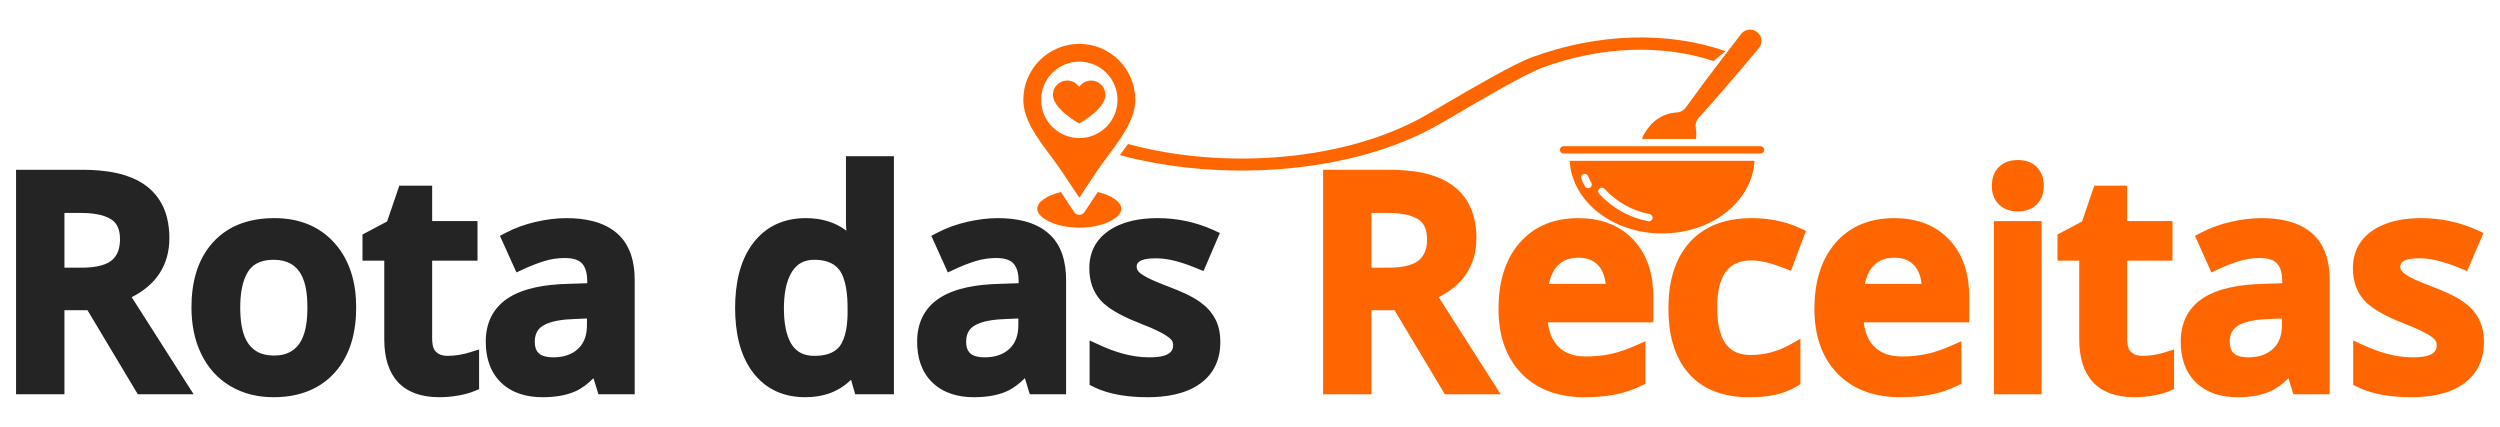 <?xml version="1.0" encoding="UTF-8"?>
<!DOCTYPE svg PUBLIC "-//W3C//DTD SVG 1.1//EN" "http://www.w3.org/Graphics/SVG/1.1/DTD/svg11.dtd">
<!-- Creator: CorelDRAW 2018 (64 Bit) -->
<svg xmlns="http://www.w3.org/2000/svg" xml:space="preserve" width="410px" height="70px" version="1.1" style="shape-rendering:geometricPrecision; text-rendering:geometricPrecision; image-rendering:optimizeQuality; fill-rule:evenodd; clip-rule:evenodd"
viewBox="0 0 410 70"
 xmlns:xlink="http://www.w3.org/1999/xlink"
 enable-background="new 0 0 512 512">
 <defs>
  <style type="text/css">
   <![CDATA[
    .fil1 {fill:#242424}
    .fil0 {fill:#FF6600}
   ]]>
  </style>
 </defs>
 <g id="Camada_x0020_1">
  <path class="fil0" d="M178.947 13.206c1.292,0.006 2.337,1.052 2.343,2.343 0,2.366 -4.307,4.709 -4.307,4.709 0,0 -4.307,-2.377 -4.307,-4.709 0,-1.294 1.049,-2.343 2.343,-2.343l0 0c0.792,-0.006 1.533,0.392 1.964,1.057 0.435,-0.661 1.173,-1.058 1.964,-1.057z"/>
  <path class="fil0" d="M210.014 27.722c10.12,-0.794 19.169,-3.366 26.177,-7.431 0.76,-0.441 1.599,-0.932 2.489,-1.455 4.875,-2.845 11.537,-6.748 14.351,-7.776 9.563,-3.502 19.681,-3.825 27.968,-1.045l1.989 -1.622c-9.391,-3.283 -20.868,-2.991 -31.652,0.961 -3.131,1.143 -9.677,4.973 -14.938,8.049 -0.886,0.519 -1.726,1.006 -2.482,1.446 -12.647,7.341 -32.497,9.221 -48.922,4.767 -0.435,0.612 -0.889,1.22 -1.339,1.823 8.085,2.178 17.359,2.991 26.359,2.283z"/>
  <path class="fil0" d="M176.172 34.796c0.19,0.28 0.503,0.448 0.835,0.448 0.334,0 0.646,-0.168 0.836,-0.448l2.189 -3.306c2.276,0.534 3.873,1.647 3.873,2.755 0,1.46 -2.95,3.093 -6.898,3.093 -3.947,0 -6.897,-1.633 -6.897,-3.093 0,-1.108 1.598,-2.221 3.873,-2.755l2.189 3.306zm-1.904 -6.492l1.012 1.523c0,0.003 0,0.005 0.007,0.006l1.719 2.601 1.719 -2.599c0,-0.003 0.007,-0.007 0.007,-0.012l1.006 -1.519c0.625,-0.941 1.338,-1.896 2.025,-2.821 2.175,-2.912 4.423,-5.925 4.423,-9.107 0,-5.063 -4.117,-9.181 -9.18,-9.181 -5.063,0 -9.18,4.118 -9.18,9.181 0,3.184 2.25,6.195 4.417,9.107 0.694,0.925 1.408,1.88 2.025,2.821zm2.739 -5.66c-3.458,0 -6.265,-2.812 -6.265,-6.268 0,-3.458 2.805,-6.268 6.265,-6.268 3.459,0 6.267,2.81 6.267,6.268 0,3.456 -2.808,6.268 -6.267,6.268z"/>
  <path class="fil0" d="M257.436 26.373c0.341,6.627 6.992,11.913 15.152,11.913 8.159,0 14.81,-5.286 15.151,-11.913l-30.303 0zm2.496 4.197c-0.227,-0.398 -0.43,-0.815 -0.599,-1.24 -0.027,-0.07 -0.042,-0.144 -0.042,-0.22 0,-0.33 0.268,-0.598 0.598,-0.598 0.242,0 0.46,0.146 0.552,0.369 0.152,0.377 0.331,0.745 0.533,1.096 0.05,0.089 0.076,0.19 0.076,0.292 0,0.33 -0.269,0.599 -0.6,0.599 -0.213,0 -0.411,-0.114 -0.518,-0.298l0 0zm10.381 5.717c-3.104,-0.6 -5.939,-2.19 -8.07,-4.525 -0.092,-0.11 -0.143,-0.247 -0.143,-0.39 0,-0.331 0.269,-0.6 0.601,-0.6 0.17,0 0.332,0.072 0.446,0.199 1.957,2.141 4.56,3.598 7.411,4.142 0.275,0.06 0.472,0.304 0.472,0.586 0,0.331 -0.269,0.599 -0.6,0.599 -0.039,0 -0.079,-0.004 -0.117,-0.011l0 0z"/>
  <path class="fil0" d="M288.745 25.175l-32.327 0c-0.328,-0.003 -0.592,-0.27 -0.592,-0.598 0,-0.329 0.264,-0.596 0.592,-0.599l32.327 0c0.328,0.003 0.592,0.27 0.592,0.599 0,0.328 -0.264,0.595 -0.592,0.598z"/>
  <path class="fil0" d="M288.415 7.94c0,0 -5.267,6.358 -9.823,11.381 -0.334,0.368 -0.52,0.848 -0.52,1.345 0,0.135 0.014,0.271 0.041,0.403 0.056,0.297 0.086,0.602 0.086,0.906 0,0.269 -0.023,0.54 -0.068,0.806l-8.854 0c0.267,-0.684 0.643,-1.325 1.107,-1.892 1.07,-1.427 2.71,-2.319 4.49,-2.442 0.64,-0.006 1.239,-0.318 1.611,-0.839 3.945,-5.477 9.039,-12.008 9.039,-12.008 0.352,-0.468 0.903,-0.743 1.488,-0.743 1.027,0 1.861,0.833 1.861,1.861 0,0.45 -0.163,0.884 -0.458,1.222l0 0z"/>
  <path class="fil1" d="M10.567 50.876l0 13.783 -7.935 0 0 -36.816 10.895 0c3.536,0 7.713,0.503 10.593,2.749 2.677,2.087 3.656,5.147 3.656,8.461 0,4.587 -2.33,7.742 -6.178,9.683l10.158 15.923 -9.156 0 -8.253 -13.783 -3.78 0zm47.846 -0.466c0,3.908 -0.878,7.81 -3.58,10.766 -2.625,2.871 -6.158,3.967 -9.984,3.967 -2.493,0 -4.893,-0.539 -7.052,-1.811 -2.122,-1.25 -3.697,-3.027 -4.776,-5.24 -1.168,-2.398 -1.622,-5.029 -1.622,-7.682 0,-3.881 0.873,-7.757 3.555,-10.693 2.635,-2.885 6.215,-3.943 10.033,-3.943 3.813,0 7.236,1.169 9.825,4.028 2.663,2.94 3.601,6.718 3.601,10.608zm4.607 -7.659l-3.571 0 0 -4.289 4.035 -2.141 2.005 -5.866 5.385 0 0 5.803 7.439 0 0 6.493 -7.439 0 0 12.834c0,0.705 0.102,1.614 0.645,2.13 0.509,0.485 1.157,0.645 1.848,0.645 1.267,0 2.511,-0.203 3.718,-0.584l1.487 -0.469 0 6.5 -0.689 0.298c-0.821,0.356 -1.743,0.579 -2.621,0.744 -1.061,0.199 -2.137,0.294 -3.217,0.294 -6.097,0 -9.025,-3.503 -9.025,-9.461l0 -12.931zm34.309 19.27c-0.873,0.882 -1.867,1.66 -2.981,2.159 -1.657,0.742 -3.577,0.963 -5.376,0.963 -2.508,0 -4.952,-0.621 -6.798,-2.4 -1.853,-1.785 -2.51,-4.189 -2.51,-6.707 0,-2.91 1.067,-5.371 3.495,-7.036 2.697,-1.848 6.552,-2.337 9.742,-2.44l3.408 -0.11 0 -0.288c0,-0.987 -0.153,-2.212 -0.86,-2.966 -0.684,-0.731 -1.847,-0.881 -2.794,-0.881 -1.19,0 -2.362,0.17 -3.495,0.534 -1.165,0.374 -2.304,0.822 -3.412,1.341l-1.049 0.491 -2.709 -6.002 0.953 -0.5c1.554,-0.817 3.217,-1.403 4.927,-1.795 1.643,-0.378 3.331,-0.61 5.019,-0.61 2.881,0 6.008,0.519 8.263,2.451 2.256,1.933 2.939,4.836 2.939,7.695l0 18.739 -5.953 0 -0.809 -2.638zm41.471 -24.194c-0.039,-0.52 -0.062,-1.039 -0.062,-1.547l0 -10.662 7.863 0 0 39.041 -6.351 0 -0.677 -2.394c-1.973,1.98 -4.54,2.878 -7.503,2.878 -3.453,0 -6.401,-1.238 -8.528,-3.991 -2.321,-3.002 -2.98,-6.942 -2.98,-10.645 0,-3.73 0.674,-7.689 3.011,-10.71 2.149,-2.777 5.114,-4.023 8.586,-4.023 2.534,0 4.79,0.643 6.641,2.053zm29.275 24.194c-0.873,0.882 -1.867,1.66 -2.981,2.159 -1.657,0.742 -3.577,0.963 -5.377,0.963 -2.507,0 -4.951,-0.621 -6.797,-2.4 -1.853,-1.785 -2.51,-4.189 -2.51,-6.707 0,-2.91 1.067,-5.371 3.495,-7.036 2.697,-1.848 6.552,-2.337 9.742,-2.44l3.408 -0.11 0 -0.288c0,-0.987 -0.153,-2.212 -0.86,-2.966 -0.684,-0.731 -1.847,-0.881 -2.794,-0.881 -1.189,0 -2.362,0.17 -3.496,0.534 -1.164,0.374 -2.303,0.822 -3.411,1.341l-1.049 0.491 -2.709 -6.002 0.953 -0.5c1.554,-0.817 3.217,-1.403 4.927,-1.795 1.643,-0.378 3.33,-0.61 5.019,-0.61 2.881,0 6.008,0.519 8.263,2.451 2.256,1.933 2.939,4.836 2.939,7.695l0 18.739 -5.953 0 -0.809 -2.638zm32.063 -5.936c0,2.771 -0.999,5.134 -3.256,6.789 -2.442,1.79 -5.7,2.269 -8.655,2.269 -2.964,0 -6.217,-0.367 -8.901,-1.709l-0.632 -0.316 0 -7.288 1.622 0.749c2.519,1.164 5.3,2.023 8.096,2.023 1.345,0 3.985,-0.063 3.985,-1.953 0,-0.339 -0.068,-0.65 -0.291,-0.911 -0.37,-0.434 -1.057,-0.839 -1.551,-1.11 -1.094,-0.6 -2.313,-1.098 -3.475,-1.549 -2.111,-0.82 -4.987,-2.085 -6.54,-3.785 -1.351,-1.479 -1.894,-3.331 -1.894,-5.308 0,-2.589 1.063,-4.69 3.204,-6.157 2.321,-1.59 5.246,-2.055 8.005,-2.055 3.198,0 6.276,0.647 9.188,1.973l1.016 0.464 -2.684 6.248 -1.042 -0.433c-2.006,-0.834 -4.476,-1.662 -6.671,-1.662 -0.891,0 -3.251,0.002 -3.251,1.356 0,0.516 0.281,0.864 0.683,1.162 1.121,0.833 3.421,1.694 4.728,2.197 1.617,0.624 3.532,1.417 4.95,2.425 1.044,0.741 1.928,1.662 2.526,2.802 0.613,1.168 0.84,2.47 0.84,3.779zm-189.571 -12.186l2.775 0c1.535,0 3.738,-0.173 4.979,-1.197 1.049,-0.866 1.358,-2.14 1.358,-3.456 0,-1.267 -0.292,-2.511 -1.4,-3.247 -1.369,-0.911 -3.535,-1.083 -5.131,-1.083l-2.581 0 0 8.983zm28.832 6.511c0,3.965 0.871,7.901 5.539,7.901 4.64,0 5.475,-3.982 5.475,-7.901 0,-3.95 -0.884,-7.804 -5.515,-7.804 -1.635,0 -3.169,0.407 -4.126,1.813 -1.125,1.653 -1.373,4.046 -1.373,5.991zm56.861 1.822l-2.172 0.094c-1.532,0.052 -3.792,0.264 -5.112,1.128 -0.941,0.616 -1.272,1.519 -1.272,2.622 0,0.692 0.143,1.383 0.67,1.868 0.594,0.546 1.578,0.658 2.347,0.658 1.501,0 2.952,-0.347 4.075,-1.389 1.109,-1.028 1.464,-2.431 1.464,-3.901l0 -1.08zm37.294 6.128c1.478,0 3.111,-0.288 4.092,-1.502 1.123,-1.39 1.339,-3.832 1.358,-5.529l0 -0.774c0,-1.872 -0.181,-4.764 -1.375,-6.315 -0.991,-1.287 -2.562,-1.634 -4.116,-1.634 -1.543,0 -2.704,0.572 -3.563,1.861 -1.139,1.708 -1.388,4.137 -1.388,6.136 0,1.922 0.232,4.34 1.336,5.98 0.873,1.295 2.119,1.777 3.656,1.777zm33.452 -6.128l-2.171 0.094c-1.533,0.052 -3.793,0.264 -5.113,1.128 -0.941,0.616 -1.272,1.519 -1.272,2.622 0,0.692 0.143,1.383 0.67,1.868 0.594,0.546 1.578,0.658 2.347,0.658 1.501,0 2.951,-0.347 4.075,-1.389 1.109,-1.028 1.464,-2.431 1.464,-3.901l0 -1.08z"/>
  <path class="fil0" d="M224.923 50.876l0 13.783 -7.935 0 0 -36.816 10.895 0c3.537,0 7.713,0.503 10.593,2.749 2.677,2.087 3.656,5.147 3.656,8.461 0,4.587 -2.33,7.742 -6.178,9.683l10.158 15.923 -9.156 0 -8.253 -13.783 -3.78 0zm28.918 1.982c0.177,1.435 0.639,2.853 1.647,3.915 1.223,1.288 2.902,1.684 4.629,1.684 1.361,0 2.729,-0.119 4.061,-0.409 1.394,-0.305 2.764,-0.8 4.067,-1.38l1.606 -0.713 0 6.993 -0.651 0.31c-1.398,0.666 -2.865,1.168 -4.386,1.46 -1.623,0.313 -3.305,0.425 -4.955,0.425 -3.902,0 -7.586,-1.044 -10.349,-3.904 -2.782,-2.88 -3.755,-6.675 -3.755,-10.596 0,-3.892 0.85,-7.81 3.464,-10.816 2.501,-2.876 5.859,-4.053 9.624,-4.053 3.428,0 6.591,0.982 8.992,3.498 2.459,2.578 3.314,5.961 3.314,9.445l0 4.141 -17.308 0zm33.004 12.285c-3.738,0 -7.308,-0.986 -9.857,-3.849 -2.602,-2.924 -3.368,-6.886 -3.368,-10.691 0,-3.912 0.815,-7.932 3.521,-10.908 2.646,-2.91 6.317,-3.921 10.155,-3.921 2.742,0 5.424,0.489 7.92,1.646l0.961 0.445 -2.453 6.548 -1.078 -0.418c-1.611,-0.625 -3.654,-1.293 -5.399,-1.293 -4.692,0 -5.628,3.823 -5.628,7.853 0,1.908 0.25,4.33 1.45,5.9 1.004,1.314 2.425,1.76 4.042,1.76 2.3,0 4.448,-0.581 6.455,-1.701l1.699 -0.95 0 7.45 -0.559 0.332c-1.092,0.648 -2.271,1.114 -3.511,1.39 -1.411,0.314 -2.908,0.407 -4.35,0.407zm18.808 -12.285c0.176,1.435 0.638,2.853 1.646,3.915 1.224,1.288 2.902,1.684 4.63,1.684 1.361,0 2.729,-0.119 4.06,-0.409 1.395,-0.305 2.765,-0.8 4.068,-1.38l1.606 -0.713 0 6.993 -0.651 0.31c-1.398,0.666 -2.865,1.168 -4.387,1.46 -1.622,0.313 -3.304,0.425 -4.955,0.425 -3.901,0 -7.585,-1.044 -10.348,-3.904 -2.782,-2.88 -3.755,-6.675 -3.755,-10.596 0,-3.892 0.85,-7.81 3.464,-10.816 2.501,-2.876 5.858,-4.053 9.624,-4.053 3.428,0 6.591,0.982 8.991,3.498 2.46,2.578 3.315,5.961 3.315,9.445l0 4.141 -17.308 0zm29.172 11.801l-7.83 0 0 -28.401 7.83 0 0 28.401zm-8.161 -34.174c0,-1.16 0.312,-2.272 1.155,-3.103 0.845,-0.832 1.963,-1.135 3.123,-1.135 1.15,0 2.255,0.312 3.086,1.138 0.837,0.831 1.152,1.944 1.152,3.1 0,1.143 -0.33,2.215 -1.145,3.037 -0.829,0.835 -1.941,1.152 -3.093,1.152 -1.163,0 -2.289,-0.308 -3.129,-1.149 -0.824,-0.824 -1.149,-1.895 -1.149,-3.04zm14.332 12.266l-3.571 0 0 -4.289 4.036 -2.141 2.004 -5.866 5.386 0 0 5.803 7.439 0 0 6.493 -7.439 0 0 12.834c0,0.705 0.102,1.614 0.644,2.13 0.51,0.485 1.157,0.645 1.848,0.645 1.267,0 2.511,-0.203 3.719,-0.584l1.486 -0.469 0 6.5 -0.688 0.298c-0.822,0.356 -1.743,0.579 -2.621,0.744 -1.062,0.199 -2.138,0.294 -3.218,0.294 -6.096,0 -9.025,-3.503 -9.025,-9.461l0 -12.931zm34.309 19.27c-0.872,0.882 -1.866,1.66 -2.981,2.159 -1.656,0.742 -3.577,0.963 -5.376,0.963 -2.508,0 -4.952,-0.621 -6.798,-2.4 -1.852,-1.785 -2.51,-4.189 -2.51,-6.707 0,-2.91 1.068,-5.371 3.496,-7.036 2.696,-1.848 6.552,-2.337 9.741,-2.44l3.408 -0.11 0 -0.288c0,-0.987 -0.152,-2.212 -0.86,-2.966 -0.684,-0.731 -1.847,-0.881 -2.793,-0.881 -1.19,0 -2.362,0.17 -3.496,0.534 -1.165,0.374 -2.303,0.822 -3.411,1.341l-1.05 0.491 -2.708 -6.002 0.952 -0.5c1.554,-0.817 3.217,-1.403 4.927,-1.795 1.644,-0.378 3.331,-0.61 5.019,-0.61 2.881,0 6.008,0.519 8.264,2.451 2.256,1.933 2.938,4.836 2.938,7.695l0 18.739 -5.953 0 -0.809 -2.638zm32.064 -5.936c0,2.771 -1,5.134 -3.256,6.789 -2.443,1.79 -5.701,2.269 -8.656,2.269 -2.964,0 -6.216,-0.367 -8.901,-1.709l-0.631 -0.316 0 -7.288 1.621 0.749c2.519,1.164 5.3,2.023 8.097,2.023 1.344,0 3.984,-0.063 3.984,-1.953 0,-0.339 -0.067,-0.65 -0.291,-0.911 -0.37,-0.434 -1.057,-0.839 -1.55,-1.11 -1.094,-0.6 -2.314,-1.098 -3.476,-1.549 -2.111,-0.82 -4.986,-2.085 -6.539,-3.785 -1.352,-1.479 -1.895,-3.331 -1.895,-5.308 0,-2.589 1.064,-4.69 3.205,-6.157 2.32,-1.59 5.246,-2.055 8.005,-2.055 3.198,0 6.276,0.647 9.187,1.973l1.017 0.464 -2.685 6.248 -1.042 -0.433c-2.005,-0.834 -4.476,-1.662 -6.671,-1.662 -0.891,0 -3.251,0.002 -3.251,1.356 0,0.516 0.281,0.864 0.684,1.162 1.121,0.833 3.421,1.694 4.728,2.197 1.616,0.624 3.532,1.417 4.95,2.425 1.043,0.741 1.928,1.662 2.525,2.802 0.614,1.168 0.841,2.47 0.841,3.779zm-182.446 -12.186l2.775 0c1.535,0 3.739,-0.173 4.979,-1.197 1.049,-0.866 1.359,-2.14 1.359,-3.456 0,-1.267 -0.292,-2.511 -1.4,-3.247 -1.37,-0.911 -3.536,-1.083 -5.132,-1.083l-2.581 0 0 8.983zm29.102 2.66l9.308 0c-0.131,-1.092 -0.459,-2.197 -1.186,-2.999 -0.871,-0.962 -2.031,-1.293 -3.304,-1.293 -1.317,0 -2.492,0.352 -3.411,1.32 -0.76,0.801 -1.178,1.879 -1.407,2.972zm51.812 0l9.308 0c-0.131,-1.092 -0.459,-2.197 -1.186,-2.999 -0.871,-0.962 -2.031,-1.293 -3.304,-1.293 -1.318,0 -2.492,0.352 -3.411,1.32 -0.76,0.801 -1.179,1.879 -1.407,2.972zm68.4 5.673l-2.172 0.094c-1.533,0.052 -3.792,0.264 -5.112,1.128 -0.942,0.616 -1.273,1.519 -1.273,2.622 0,0.692 0.143,1.383 0.671,1.868 0.594,0.546 1.577,0.658 2.346,0.658 1.502,0 2.952,-0.347 4.076,-1.389 1.109,-1.028 1.464,-2.431 1.464,-3.901l0 -1.08z"/>
 </g>
</svg>
